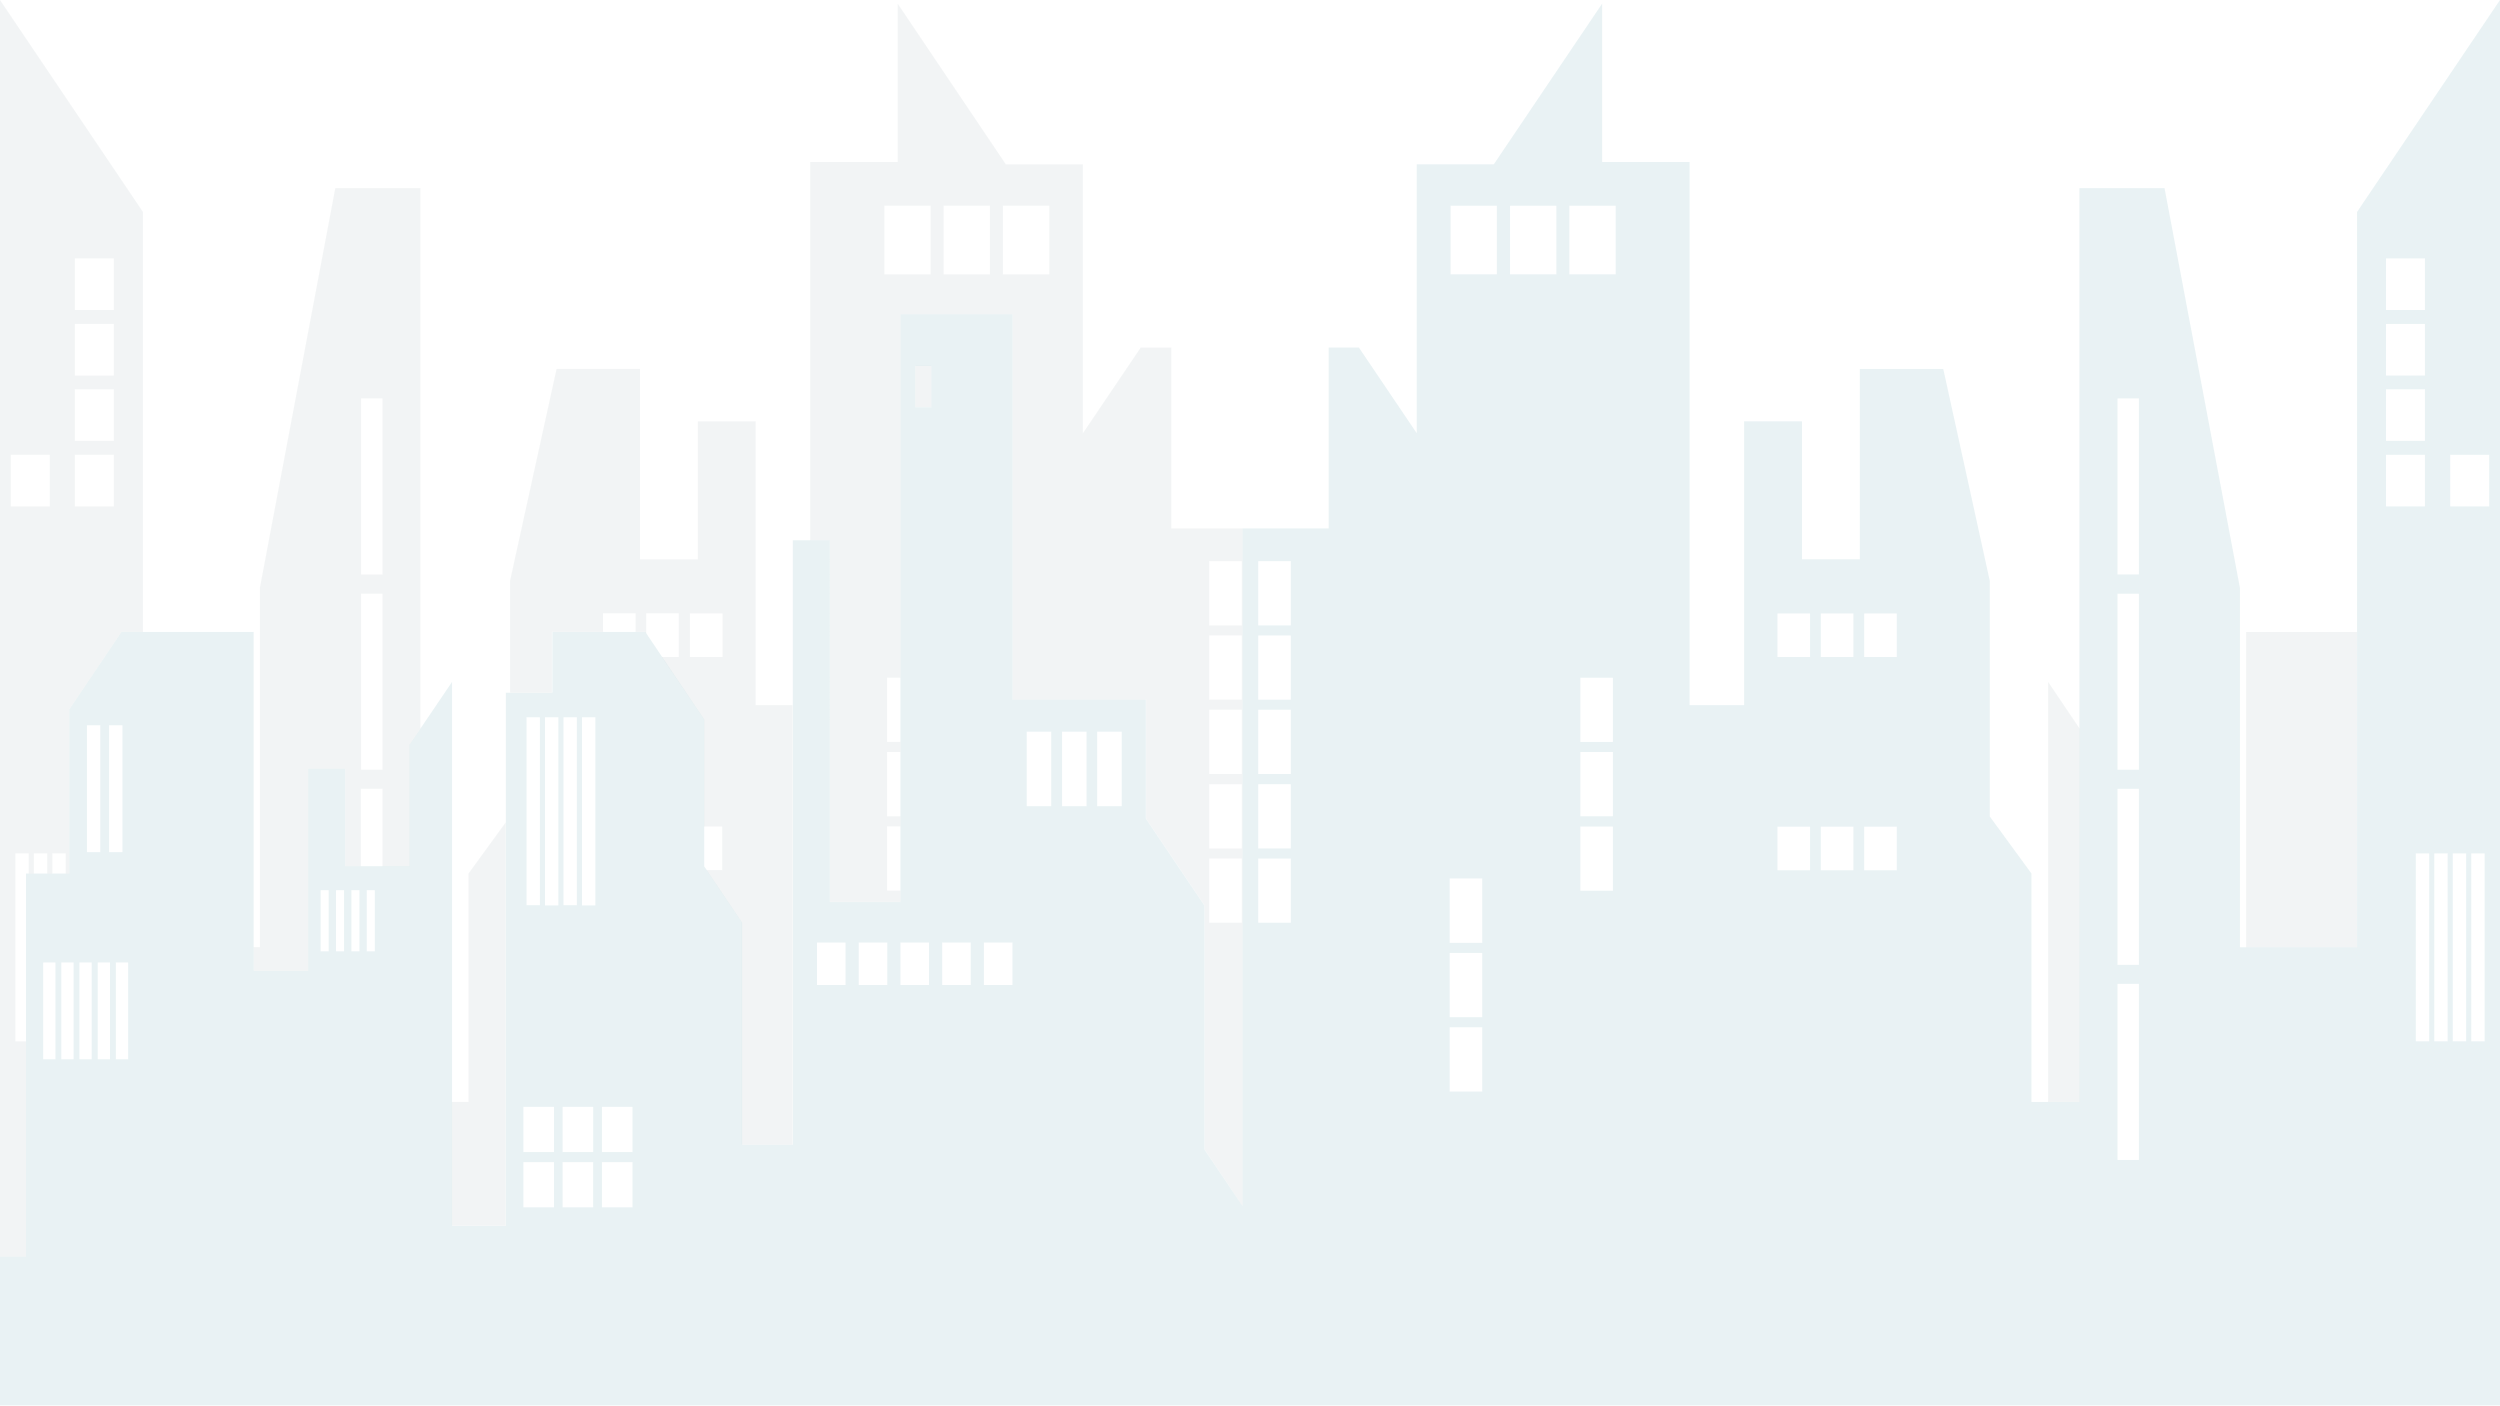 <?xml version="1.0" encoding="utf-8"?>
<!-- Generator: Adobe Illustrator 22.0.1, SVG Export Plug-In . SVG Version: 6.00 Build 0)  -->
<svg version="1.1" id="Capa_1" xmlns="http://www.w3.org/2000/svg" xmlns:xlink="http://www.w3.org/1999/xlink" x="0px" y="0px"
	 viewBox="0 0 1366 768" style="enable-background:new 0 0 1366 768;" xml:space="preserve">
<style type="text/css">
	.st0{opacity:0.36;}
	.st1{opacity:0.24;fill:#006E83;}
	.st2{opacity:0.75;}
	.st3{opacity:0.2;fill:#1E3C48;}
</style>
<g class="st0">
	<g>
		<g>
			<path class="st1" d="M1287.9,115.8v401.8h-64V321.2l-41.2-218.4h-46.5v499.3H1110V477.3l-22.8-31.2V317.3l-25.4-115.7h-45.6v104
				h-31.6v-75.4h-31.6v155.1h-29.8V88.5h-47.8V2l-59.2,87.8h-42.1v146.9l-31.6-46.8H726v98.8h-47.1V659l-20.8-30.9V494.8l-32-47.5
				v-65h-72.8V171.7H492v321.2h-38.6V295.2h-20.2v330.3h-27.7V504.1l-20.7-30.7v-80.3l-32.2-47.8h-50.8v33.2h-25.4v291.3h-29.4
				V372.6L223.7,407v66.3h-35.1V420h-20.2v110.5h-29.8V345.3H66.4l-28.5,42.3v89.7H14.2v209.3H0V768h1366V0L1287.9,115.8z
				 M59.6,396.3h7.3v69.3h-7.3V396.3z M47.5,396.3h7.3v69.3h-7.3V396.3z M30.3,578.8h-6.7v-52.9h6.7V578.8z M40.2,578.8h-6.7v-52.9
				h6.7V578.8z M50.1,578.8h-6.7v-52.9h6.7V578.8z M60.1,578.8h-6.7v-52.9h6.7V578.8z M70,578.8h-6.7v-52.9H70V578.8z M179.6,519.8
				h-4.4v-33.4h4.4V519.8z M188,519.8h-4.4v-33.4h4.4V519.8z M196.4,519.8H192v-33.4h4.4V519.8z M204.8,519.8h-4.4v-33.4h4.4V519.8z
				 M307.9,391.9h7.3v102.7h-7.3V391.9z M287.7,391.9h7.3v102.7h-7.3V391.9z M302.6,659.7H286V635h16.7V659.7z M302.6,629.5H286
				v-24.7h16.7V629.5z M305.1,494.7h-7.3V391.9h7.3V494.7z M324.1,659.7h-16.7V635h16.7V659.7z M324.1,629.5h-16.7v-24.7h16.7V629.5
				z M325.3,494.7H318V391.9h7.3V494.7z M345.6,659.7h-16.7V635h16.7V659.7z M345.6,629.5h-16.7v-24.7h16.7V629.5z M462,538.2h-15.6
				V515H462V538.2z M484.8,538.2h-15.6V515h15.6V538.2z M507.6,538.2H492V515h15.6V538.2z M508.9,222.5h-8.8v-22.5h8.8V222.5z
				 M530.4,538.2h-15.6V515h15.6V538.2z M553.2,538.2h-15.6V515h15.6V538.2z M574.4,440.5h-13.4v-40.7h13.4V440.5z M593.7,440.5
				h-13.4v-40.7h13.4V440.5z M612.9,440.5h-13.4v-40.7h13.4V440.5z M705.3,504.2h-17.8v-35.1h17.8V504.2z M705.3,463.6h-17.8v-35.1
				h17.8V463.6z M705.3,422.9h-17.8v-35.1h17.8V422.9z M705.3,382.3h-17.8v-35.1h17.8V382.3z M705.3,341.7h-17.8v-35.1h17.8V341.7z
				 M809.9,596.4h-17.8v-35.1h17.8V596.4z M809.9,555.8h-17.8v-35.1h17.8V555.8z M809.9,515.2h-17.8V480h17.8V515.2z M817.9,149.9
				h-25.3v-37.5h25.3V149.9z M850.4,149.9h-25.3v-37.5h25.3V149.9z M881.3,486.7h-17.8v-35.1h17.8V486.7z M881.3,446h-17.8v-35.1
				h17.8V446z M881.3,405.4h-17.8v-35.1h17.8V405.4z M882.8,149.9h-25.3v-37.5h25.3V149.9z M989,475.5h-17.8v-23.8H989V475.5z
				 M989,359h-17.8v-23.8H989V359z M1012.7,475.5h-17.8v-23.8h17.8V475.5z M1012.7,359h-17.8v-23.8h17.8V359z M1036.4,475.5h-17.8
				v-23.8h17.8V475.5z M1036.4,359h-17.8v-23.8h17.8V359z M1168.7,633.8H1157v-96.2h11.7V633.8z M1168.7,527.2H1157V431h11.7V527.2z
				 M1168.7,420.6H1157v-96.2h11.7V420.6z M1168.7,313.9H1157v-96.2h11.7V313.9z M1303.7,141.2h21.3v28.2h-21.3V141.2z M1303.7,177
				h21.3v28.2h-21.3V177z M1303.7,212.7h21.3v28.2h-21.3V212.7z M1303.7,248.5h21.3v28.2h-21.3V248.5z M1327.3,569h-7.3V466.3h7.3
				V569z M1337.4,569h-7.3V466.3h7.3V569z M1347.5,569h-7.3V466.3h7.3V569z M1357.6,569h-7.3V466.3h7.3V569z M1360.1,276.7h-21.3
				v-28.2h21.3V276.7z"/>
			<g class="st2">
				<path class="st3" d="M229.7,398.1V102.8h-46.5L142,321.2v196.3h-3.4v13h29.8V420h20.2v53.3h8.6V431H209v42.4h14.8V407
					L229.7,398.1z M209,313.9h-11.7v-96.2H209V313.9z M209,420.6h-11.7v-96.2H209V420.6z"/>
				<polygon class="st3" points="276.3,449.4 276.3,669.7 246.9,669.7 246.9,602.1 256,602.1 256,477.3 				"/>
				<path class="st3" d="M433.2,385.3h-20.3V230.2h-31.6v75.4h-31.6v-104h-45.6l-25.4,115.7v61.1h22.9v-33.2h27.9v-10.1h17.8v10.1
					h5.1l0.7,1.1v-11.2h17.8V359h-9.3l23,34v58.6h10v23.8h-8.6l19.3,28.6v121.4h27.7V385.3z M394.8,359H377v-23.8h17.8V359z"/>
				<rect x="1227.3" y="345.3" class="st3" width="60.6" height="172.3"/>
				<polygon class="st3" points="1136.3,602.1 1119.1,602.1 1119.1,372.6 1136.3,398.1 				"/>
				<path class="st3" d="M678.9,659V288.7H640v-98.8h-16.7l-31.6,46.8V89.8h-42.1L490.5,2v86.5h-47.8v206.7h10.7v197.6H492v-6.2
					h-7.3v-35.1h7.3V446h-7.3v-35.1h7.3v-5.5h-7.3v-35.1h7.3V171.7h61.4v210.6h72.8v65l32,47.5v133.3L678.9,659z M508.5,149.9h-25.3
					v-37.5h25.3V149.9z M540.9,149.9h-25.3v-37.5h25.3V149.9z M573.3,149.9h-25.3v-37.5h25.3V149.9z M678.5,341.7h-17.8v-35.1h17.8
					V341.7z M678.5,382.3h-17.8v-35.1h17.8V382.3z M678.5,422.9h-17.8v-35.1h17.8V422.9z M678.5,463.6h-17.8v-35.1h17.8V463.6z
					 M678.5,504.2h-17.8v-35.1h17.8V504.2z"/>
				<path class="st3" d="M0,0v686.6h14.2V569H8.4V466.3h7.3v11h2.8v-11h7.3v11h2.8v-11h7.3v11h2v-89.7l28.5-42.3h11.7V115.8L0,0z
					 M40.9,248.5h21.3v28.2H40.9V248.5z M40.9,212.7h21.3v28.2H40.9V212.7z M40.9,177h21.3v28.2H40.9V177z M40.9,141.2h21.3v28.2
					H40.9V141.2z M5.9,248.5h21.3v28.2H5.9V248.5z"/>
				<rect x="500.1" y="199.9" class="st3" width="8.8" height="22.5"/>
			</g>
		</g>
	</g>
</g>
</svg>
